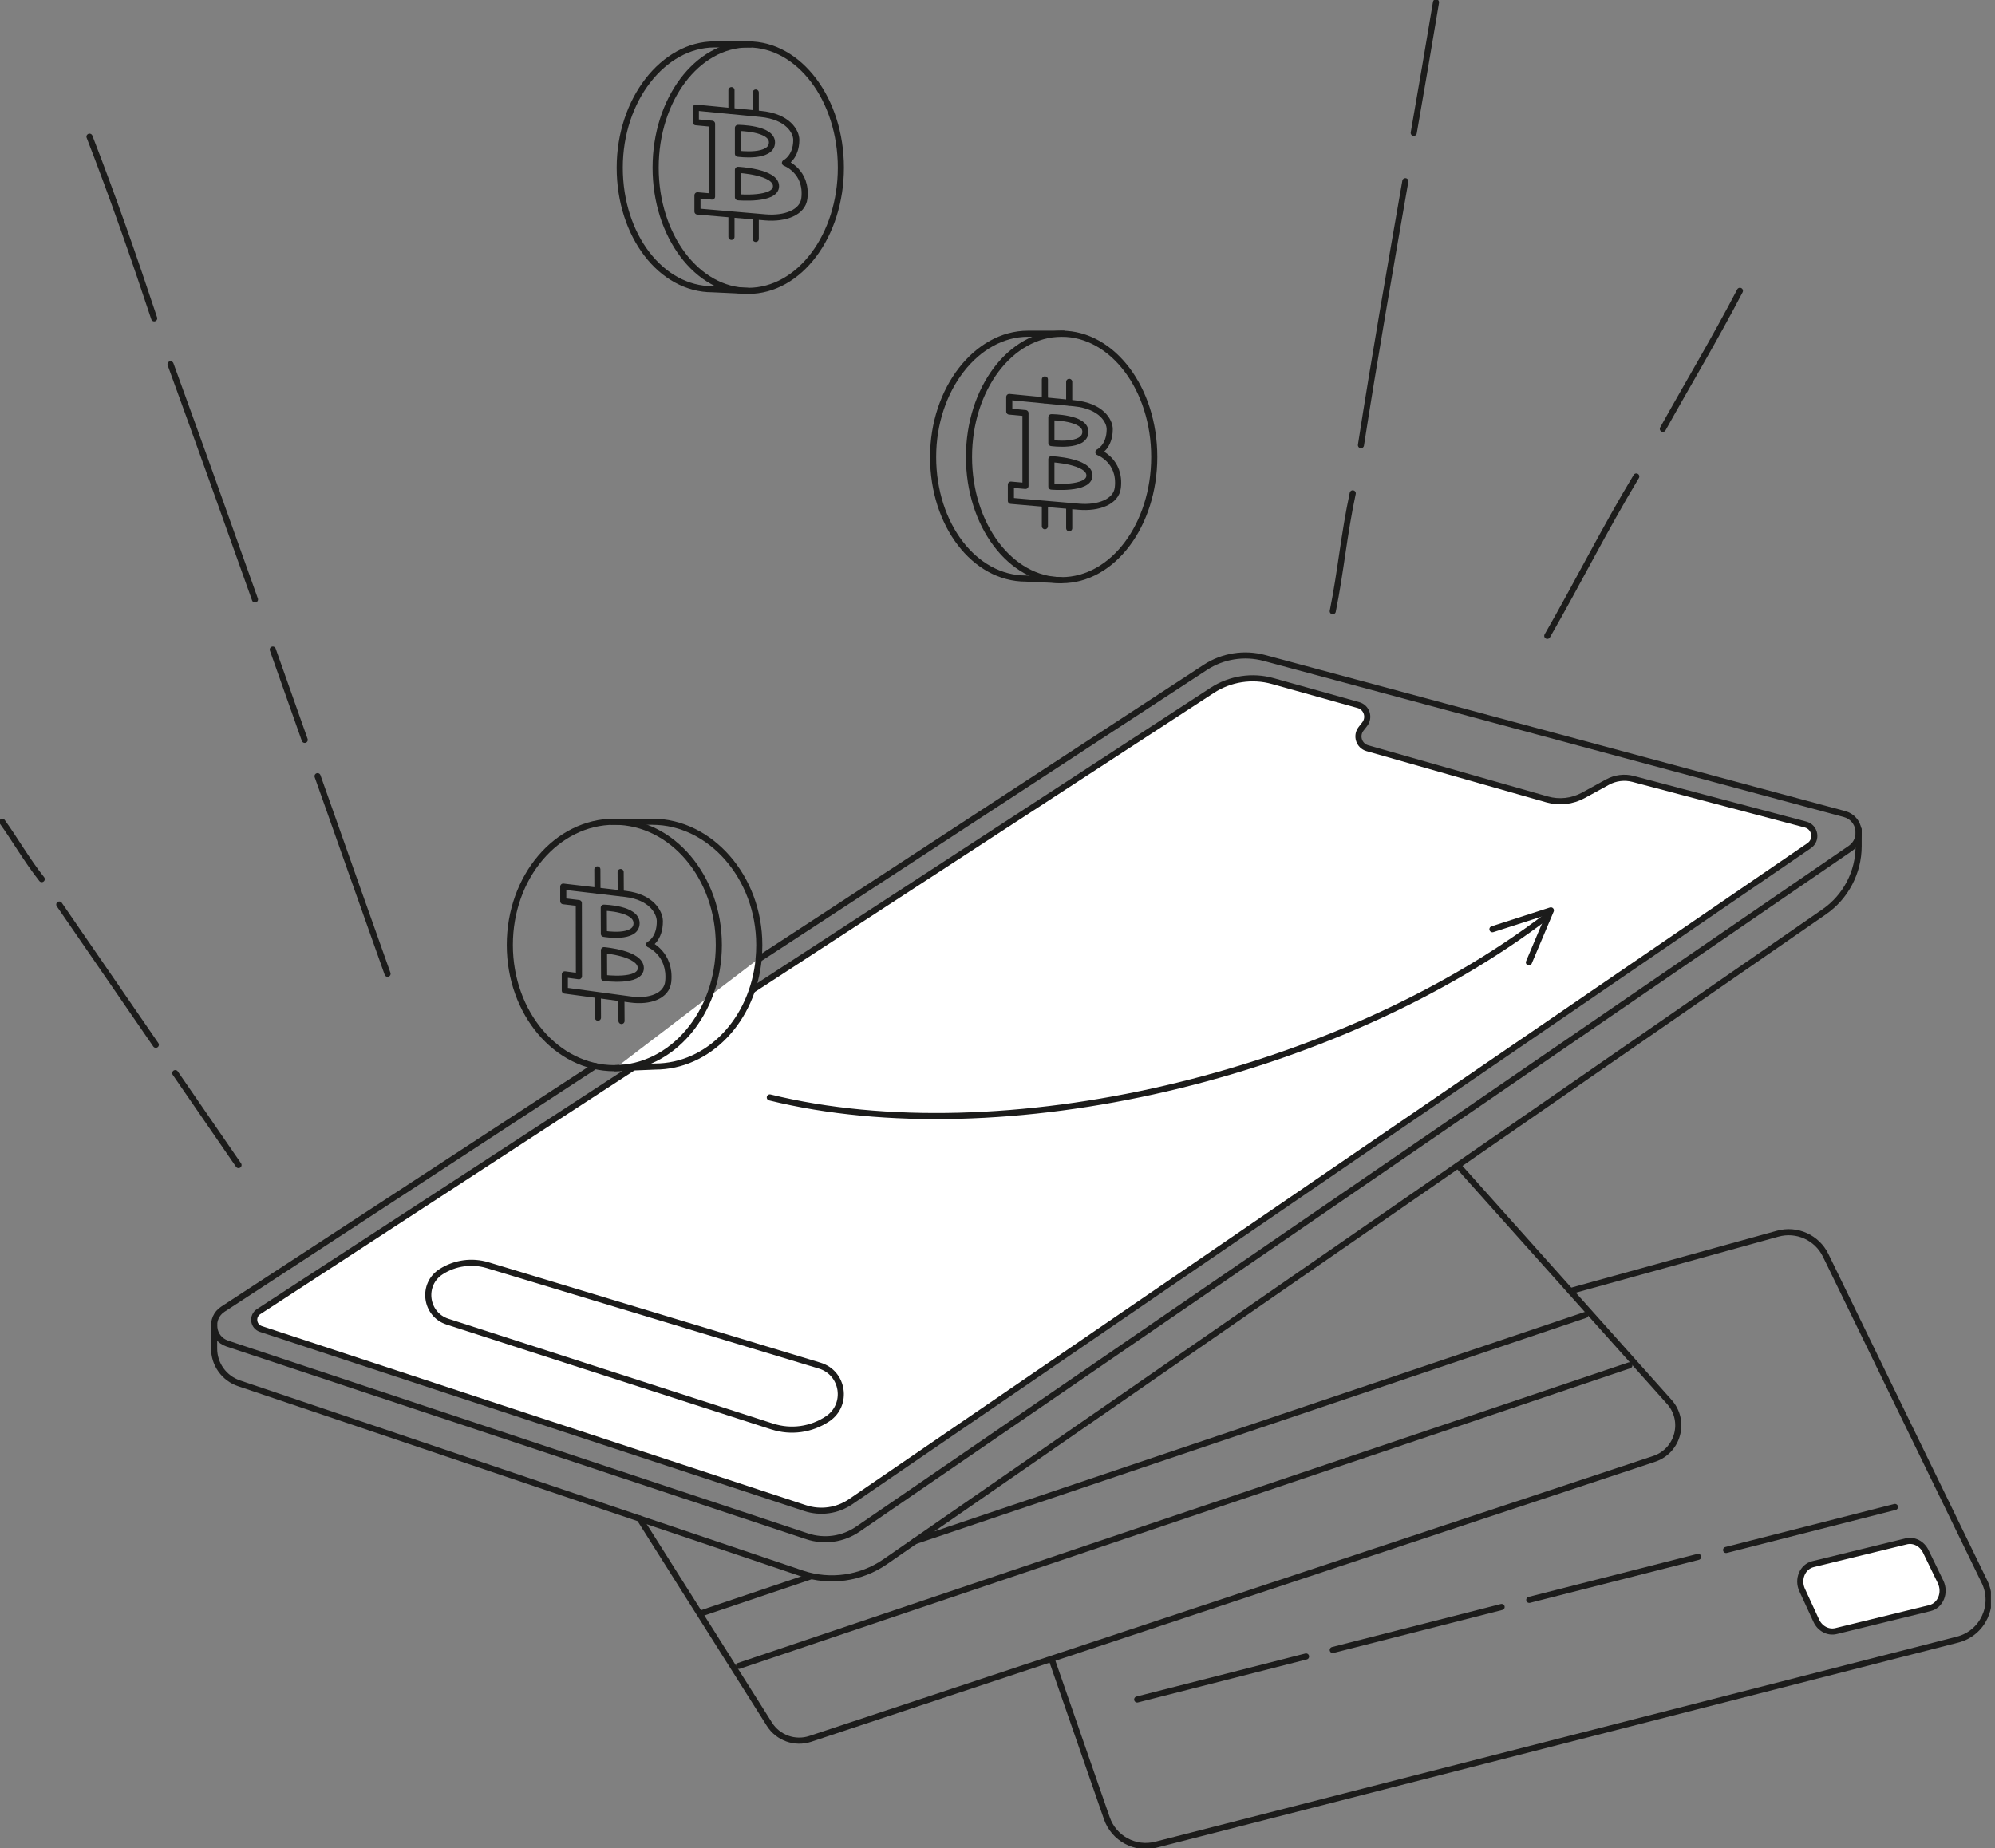<svg width="245" height="227" viewBox="0 0 245 227" fill="none" xmlns="http://www.w3.org/2000/svg">
<rect x="0" y="0" width="245" height="227" fill="#808080" stroke="none"/>
<g clip-path="url(#clip0_607_23711)">
<path d="M93.204 117.783L148.015 81.971C150.16 80.567 152.803 80.148 155.276 80.812L226.51 99.979C228.456 100.503 228.893 103.065 227.23 104.205L105.344 187.81C103.523 189.058 101.223 189.383 99.127 188.689L27.912 165.013C26.038 164.391 25.714 161.878 27.366 160.795L73.079 130.928" stroke="#1C1C1B" stroke-width="0.75" stroke-linecap="round" stroke-linejoin="round"/>
<path d="M26.297 162.624V165.623C26.293 167.559 27.526 169.276 29.355 169.894L98.534 193.264C101.949 194.4 105.701 193.872 108.672 191.834L224.02 111.991C226.671 110.157 228.254 107.135 228.254 103.909V101.891" stroke="#1C1C1B" stroke-width="0.75" stroke-linecap="round" stroke-linejoin="round"/>
<path d="M92.343 121.622L148.862 84.794C151.063 83.36 153.778 82.941 156.311 83.651L166.819 86.594C167.841 86.88 168.244 88.11 167.592 88.944L167.143 89.521C166.491 90.363 166.894 91.596 167.916 91.891L189.99 98.18C191.487 98.607 193.09 98.425 194.454 97.678L197.418 96.052C198.375 95.528 199.499 95.388 200.555 95.664L221.732 101.267C222.931 101.583 223.202 103.161 222.18 103.862L104.487 184.423C102.846 185.551 100.773 185.849 98.88 185.226L32.039 163.222C31.089 162.909 30.923 161.638 31.76 161.091L77.643 131.194" fill="white"/>
<path d="M92.343 121.622L148.862 84.794C151.063 83.36 153.778 82.941 156.311 83.651L166.819 86.594C167.841 86.88 168.244 88.11 167.592 88.944L167.143 89.521C166.491 90.363 166.894 91.596 167.916 91.891L189.99 98.18C191.487 98.607 193.09 98.425 194.454 97.678L197.418 96.052C198.375 95.528 199.499 95.388 200.555 95.664L221.732 101.267C222.931 101.583 223.202 103.161 222.18 103.862L104.487 184.423C102.846 185.551 100.773 185.849 98.88 185.226L32.039 163.222C31.089 162.909 30.923 161.638 31.76 161.091L77.643 131.194" stroke="#1C1C1B" stroke-width="0.75" stroke-linecap="round" stroke-linejoin="round"/>
<path d="M93.176 117.742C92.468 125.284 87.027 130.993 80.422 130.993L75.547 131.193" fill="white"/>
<path d="M93.176 117.742C92.468 125.284 87.027 130.993 80.422 130.993L75.547 131.193" stroke="#1C1C1B" stroke-width="0.75" stroke-linecap="round" stroke-linejoin="round"/>
<path d="M75.141 100.926H80.114C87.201 100.926 93.245 107.702 93.245 116.059C93.245 116.629 93.219 117.191 93.166 117.742" stroke="#1C1C1B" stroke-width="0.75" stroke-linecap="round" stroke-linejoin="round"/>
<path d="M130.375 71.255C136.657 71.255 141.749 64.48 141.749 56.122C141.749 47.764 136.657 40.988 130.375 40.988C124.093 40.988 119 47.764 119 56.122C119 64.48 124.093 71.255 130.375 71.255Z" stroke="#1C1C1B" stroke-width="0.75" stroke-linecap="round" stroke-linejoin="round"/>
<path d="M130.64 40.988H126.232C119.951 40.988 114.594 47.764 114.594 56.122C114.594 64.479 119.687 71.055 125.968 71.055L130.289 71.255" stroke="#1C1C1B" stroke-width="0.75" stroke-linecap="round" stroke-linejoin="round"/>
<path d="M123.945 48.754V50.546L125.936 50.735V59.68L124.145 59.522V61.514C124.145 61.514 129.906 62.008 132.5 62.235C134.886 62.438 137.077 61.646 137.277 59.892C137.657 56.549 134.89 55.538 134.89 55.538C134.89 55.538 136.281 54.877 136.281 52.712C136.281 51.727 135.286 49.856 131.904 49.527C128.319 49.18 123.945 48.754 123.945 48.754Z" stroke="#1C1C1B" stroke-width="0.75" stroke-linecap="round" stroke-linejoin="round"/>
<path d="M129.117 51.242V54.415C129.117 54.415 133.295 55 133.295 53.023C133.295 51.246 129.117 51.242 129.117 51.242Z" stroke="#1C1C1B" stroke-width="0.75" stroke-linecap="round" stroke-linejoin="round"/>
<path d="M129.117 56.395V59.764C129.117 59.764 133.792 60.175 133.792 58.398C133.792 56.621 129.117 56.395 129.117 56.395Z" stroke="#1C1C1B" stroke-width="0.75" stroke-linecap="round" stroke-linejoin="round"/>
<path d="M128.32 46.602V49.156" stroke="#1C1C1B" stroke-width="0.75" stroke-linecap="round" stroke-linejoin="round"/>
<path d="M131.305 46.898V49.445" stroke="#1C1C1B" stroke-width="0.75" stroke-linecap="round" stroke-linejoin="round"/>
<path d="M128.32 62.074V64.629" stroke="#1C1C1B" stroke-width="0.75" stroke-linecap="round" stroke-linejoin="round"/>
<path d="M131.305 62.328V64.875" stroke="#1C1C1B" stroke-width="0.75" stroke-linecap="round" stroke-linejoin="round"/>
<path d="M91.89 35.724C98.172 35.724 103.265 28.948 103.265 20.59C103.265 12.232 98.172 5.457 91.89 5.457C85.608 5.457 80.516 12.232 80.516 20.59C80.516 28.948 85.608 35.724 91.89 35.724Z" stroke="#1C1C1B" stroke-width="0.75" stroke-linecap="round" stroke-linejoin="round"/>
<path d="M92.155 5.457H87.748C81.467 5.457 76.109 12.233 76.109 20.59C76.109 28.948 81.203 35.524 87.484 35.524L91.805 35.724" stroke="#1C1C1B" stroke-width="0.75" stroke-linecap="round" stroke-linejoin="round"/>
<path d="M85.453 13.219V15.011L87.444 15.2V24.145L85.653 23.987V25.979C85.653 25.979 91.414 26.473 94.008 26.7C96.394 26.903 98.585 26.111 98.784 24.357C99.165 21.014 96.398 20.003 96.398 20.003C96.398 20.003 97.789 19.342 97.789 17.177C97.789 16.192 96.794 14.32 93.412 13.992C89.826 13.645 85.453 13.219 85.453 13.219Z" stroke="#1C1C1B" stroke-width="0.75" stroke-linecap="round" stroke-linejoin="round"/>
<path d="M90.625 15.707V18.88C90.625 18.88 94.802 19.465 94.802 17.488C94.802 15.711 90.625 15.707 90.625 15.707Z" stroke="#1C1C1B" stroke-width="0.75" stroke-linecap="round" stroke-linejoin="round"/>
<path d="M90.625 20.859V24.229C90.625 24.229 95.3 24.64 95.3 22.863C95.3 21.086 90.625 20.859 90.625 20.859Z" stroke="#1C1C1B" stroke-width="0.75" stroke-linecap="round" stroke-linejoin="round"/>
<path d="M89.828 11.07V13.621" stroke="#1C1C1B" stroke-width="0.75" stroke-linecap="round" stroke-linejoin="round"/>
<path d="M92.812 11.363V13.91" stroke="#1C1C1B" stroke-width="0.75" stroke-linecap="round" stroke-linejoin="round"/>
<path d="M89.828 26.539V29.093" stroke="#1C1C1B" stroke-width="0.75" stroke-linecap="round" stroke-linejoin="round"/>
<path d="M92.812 26.797V29.344" stroke="#1C1C1B" stroke-width="0.75" stroke-linecap="round" stroke-linejoin="round"/>
<path d="M94.853 175.208L54.964 162.327C52.215 161.44 51.737 157.751 54.165 156.189C55.861 155.098 57.954 154.804 59.888 155.389L100.662 167.722C103.614 168.617 104.199 172.541 101.635 174.257C99.637 175.593 97.141 175.944 94.853 175.204V175.208Z" stroke="#1C1C1B" stroke-width="0.75" stroke-linecap="round" stroke-linejoin="round"/>
<path d="M94.539 134.783C122.929 141.778 164.099 132.274 190.019 112.484" stroke="#1C1C1B" stroke-width="0.75" stroke-linecap="round" stroke-linejoin="round"/>
<path d="M183.281 114.125C183.847 113.937 190.456 111.812 190.456 111.812L187.76 118.196" stroke="#1C1C1B" stroke-width="0.75" stroke-linecap="round" stroke-linejoin="round"/>
<path d="M78.547 186.51L94.487 211.763C95.55 213.449 97.624 214.189 99.513 213.562L203.132 179.18C206.092 178.199 207.08 174.501 204.999 172.173L179.041 143.129" stroke="#1C1C1B" stroke-width="0.75" stroke-linecap="round" stroke-linejoin="round"/>
<path d="M192.841 158.567L218.313 151.519C220.661 150.87 223.138 151.987 224.205 154.179L243.705 194.256C245.107 197.134 243.513 200.579 240.413 201.371L141.959 226.56C139.414 227.212 136.794 225.801 135.93 223.319L129.133 203.737" stroke="#1C1C1B" stroke-width="0.75" stroke-linecap="round" stroke-linejoin="round"/>
<path d="M139.656 208.727L160.392 203.445" stroke="#1C1C1B" stroke-width="0.75" stroke-linecap="round" stroke-linejoin="round"/>
<path d="M163.672 202.649L184.408 197.367" stroke="#1C1C1B" stroke-width="0.75" stroke-linecap="round" stroke-linejoin="round"/>
<path d="M187.805 196.493L208.541 191.211" stroke="#1C1C1B" stroke-width="0.75" stroke-linecap="round" stroke-linejoin="round"/>
<path d="M211.977 190.364L232.713 185.082" stroke="#1C1C1B" stroke-width="0.75" stroke-linecap="round" stroke-linejoin="round"/>
<path d="M236.998 197.507L225.476 200.326C224.515 200.56 223.504 200.028 223.052 199.047L221.318 195.285C220.707 193.965 221.355 192.421 222.652 192.104L234.099 189.305C235.045 189.075 236.04 189.584 236.5 190.539L238.314 194.281C238.955 195.606 238.314 197.187 236.998 197.507Z" fill="white" stroke="#1C1C1B" stroke-width="0.75" stroke-linecap="round" stroke-linejoin="round"/>
<path d="M90.75 204.595L200.097 167.688" stroke="#1C1C1B" stroke-width="0.75" stroke-linecap="round" stroke-linejoin="round"/>
<path d="M112.344 189.292L194.688 161.5" stroke="#1C1C1B" stroke-width="0.75" stroke-linecap="round" stroke-linejoin="round"/>
<path d="M86.125 198.142L99.471 193.637" stroke="#1C1C1B" stroke-width="0.75" stroke-linecap="round" stroke-linejoin="round"/>
<path d="M173.617 16.316C174.545 10.974 175.465 5.631 176.351 0.281" stroke="#1C1C1B" stroke-width="0.75" stroke-linecap="round" stroke-linejoin="round"/>
<path d="M167.133 54.671C168.818 43.843 170.703 33.048 172.585 22.254" stroke="#1C1C1B" stroke-width="0.75" stroke-linecap="round" stroke-linejoin="round"/>
<path d="M163.672 75.07C164.66 70.196 165.037 65.668 166.126 60.59" stroke="#1C1C1B" stroke-width="0.75" stroke-linecap="round" stroke-linejoin="round"/>
<path d="M5.126 107.97C3.297 105.661 1.789 103.02 0.281 100.93" stroke="#1C1C1B" stroke-width="0.75" stroke-linecap="round" stroke-linejoin="round"/>
<path d="M19.135 128.317C15.184 122.575 11.232 116.836 7.281 111.094" stroke="#1C1C1B" stroke-width="0.75" stroke-linecap="round" stroke-linejoin="round"/>
<path d="M29.294 143.089C26.704 139.324 24.114 135.562 21.523 131.797" stroke="#1C1C1B" stroke-width="0.75" stroke-linecap="round" stroke-linejoin="round"/>
<path d="M18.936 39.099C16.493 31.711 13.854 24.165 10.992 16.789" stroke="#1C1C1B" stroke-width="0.75" stroke-linecap="round" stroke-linejoin="round"/>
<path d="M31.313 73.624C27.89 63.984 24.444 54.352 20.945 44.738" stroke="#1C1C1B" stroke-width="0.75" stroke-linecap="round" stroke-linejoin="round"/>
<path d="M37.421 90.87C36.113 87.172 34.808 83.479 33.5 79.781" stroke="#1C1C1B" stroke-width="0.75" stroke-linecap="round" stroke-linejoin="round"/>
<path d="M47.596 119.596C44.719 111.51 41.858 103.421 39 95.328" stroke="#1C1C1B" stroke-width="0.75" stroke-linecap="round" stroke-linejoin="round"/>
<path d="M204.211 52.671C207.265 47.177 210.658 41.518 213.674 35.719" stroke="#1C1C1B" stroke-width="0.75" stroke-linecap="round" stroke-linejoin="round"/>
<path d="M190.016 78.094C193.692 71.706 197.085 64.915 200.945 58.52" stroke="#1C1C1B" stroke-width="0.75" stroke-linecap="round" stroke-linejoin="round"/>
<path d="M75.443 131.192C82.531 131.192 88.277 124.417 88.277 116.059C88.277 107.701 82.531 100.926 75.443 100.926C68.355 100.926 62.609 107.701 62.609 116.059C62.609 124.417 68.355 131.192 75.443 131.192Z" stroke="#1C1C1B" stroke-width="0.75" stroke-linecap="round" stroke-linejoin="round"/>
<path d="M69.172 108.891V110.683L71.083 110.913L71.098 119.9L69.364 119.67V121.662C69.364 121.662 74.952 122.417 77.466 122.76C79.781 123.073 81.892 122.345 82.066 120.545C82.394 117.108 79.721 115.991 79.721 115.991C79.721 115.991 81.055 115.35 81.033 113.12C81.022 112.105 80.049 110.17 76.806 109.789C73.364 109.385 69.172 108.894 69.172 108.894V108.891Z" stroke="#1C1C1B" stroke-width="0.75" stroke-linecap="round" stroke-linejoin="round"/>
<path d="M74.148 111.48L74.163 114.691C74.163 114.691 78.19 115.393 78.175 113.374C78.16 111.556 74.148 111.48 74.148 111.48Z" stroke="#1C1C1B" stroke-width="0.75" stroke-linecap="round" stroke-linejoin="round"/>
<path d="M74.172 116.699L74.187 120.11C74.187 120.11 78.711 120.71 78.696 118.891C78.681 117.073 74.172 116.699 74.172 116.699Z" stroke="#1C1C1B" stroke-width="0.75" stroke-linecap="round" stroke-linejoin="round"/>
<path d="M73.359 106.777L73.371 109.358" stroke="#1C1C1B" stroke-width="0.75" stroke-linecap="round" stroke-linejoin="round"/>
<path d="M76.219 107.102L76.234 109.694" stroke="#1C1C1B" stroke-width="0.75" stroke-linecap="round" stroke-linejoin="round"/>
<path d="M73.422 122.41L73.433 124.991" stroke="#1C1C1B" stroke-width="0.75" stroke-linecap="round" stroke-linejoin="round"/>
<path d="M76.312 122.801L76.328 125.393" stroke="#1C1C1B" stroke-width="0.75" stroke-linecap="round" stroke-linejoin="round"/>
</g>
<defs>
<clipPath id="clip0_607_23711">
<rect width="244.5" height="227" fill="white"/>
</clipPath>
</defs>
</svg>
